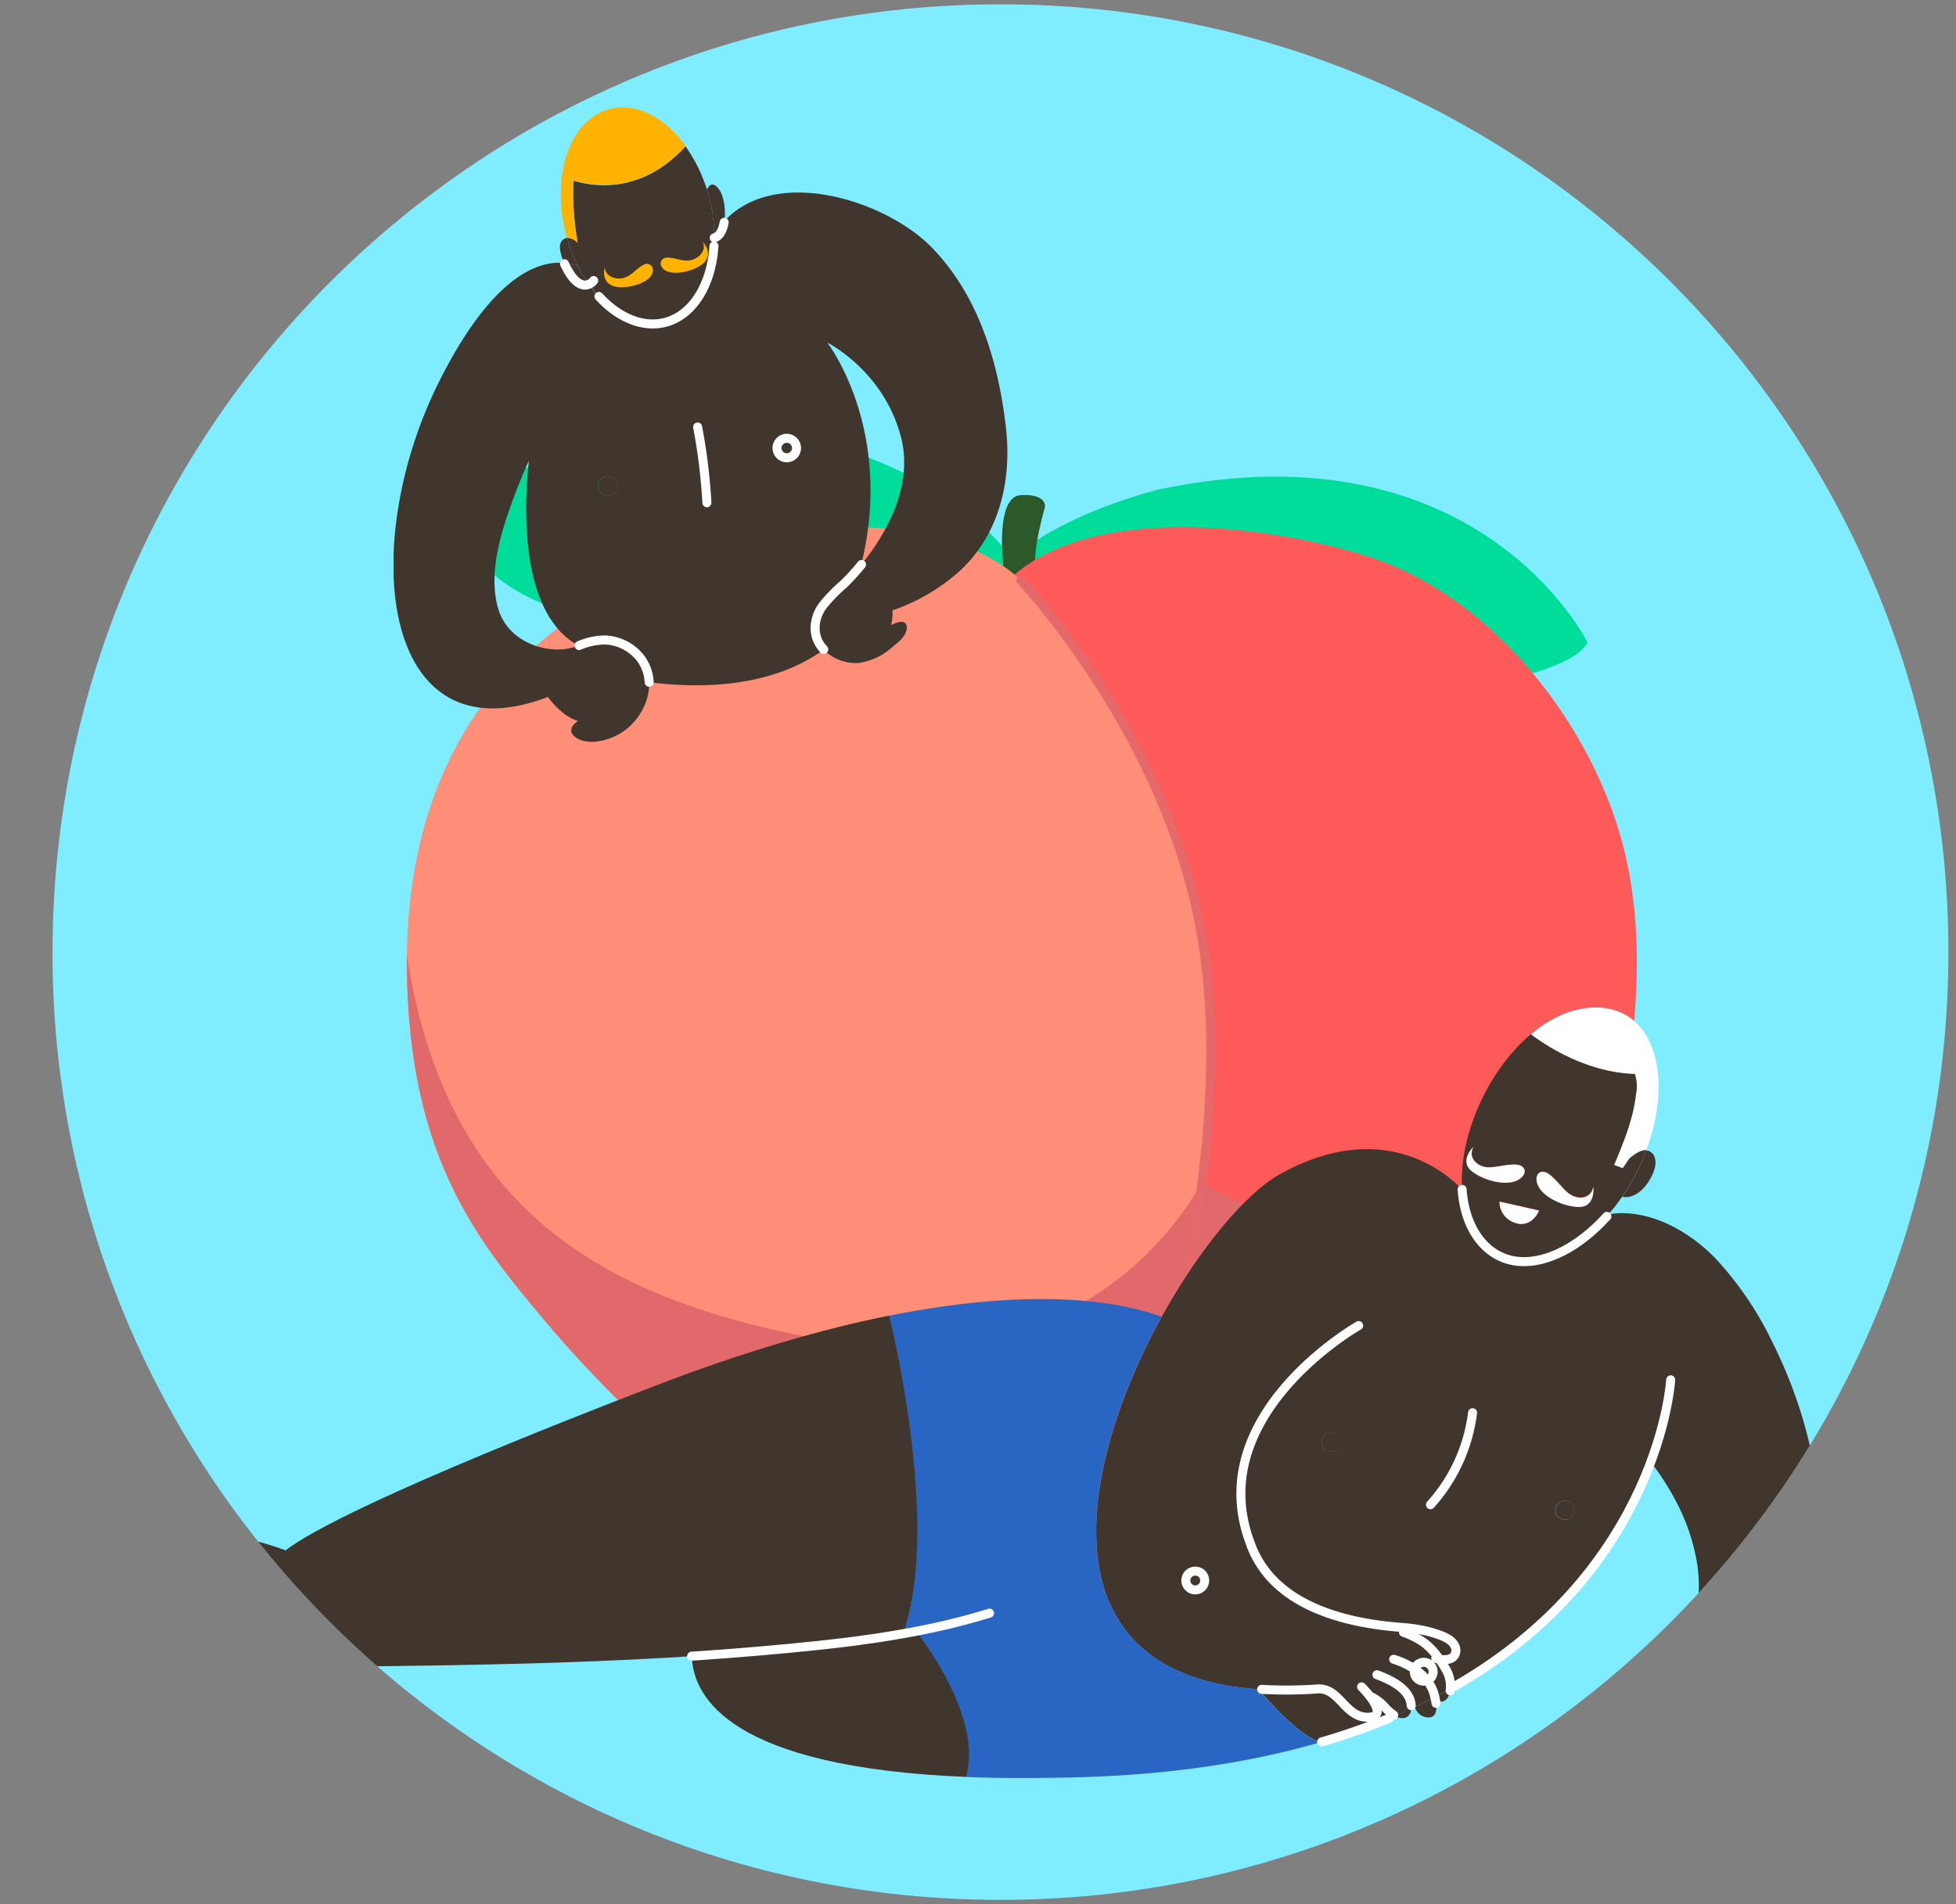 <svg id="el_RFNvx-BSB" data-name="图层 1" xmlns="http://www.w3.org/2000/svg" xmlns:xlink="http://www.w3.org/1999/xlink" viewBox="0 0 456 444"><rect x="0" y="0" width="456" height="444" fill="#808080" stroke="none"/><style>@-webkit-keyframes kf_el_rbhK9CPmR0q_an_nEpwp3Q-N{0%{-webkit-transform: translate(363.729px, 294.188px) rotate(0deg) translate(-363.729px, -294.188px);transform: translate(363.729px, 294.188px) rotate(0deg) translate(-363.729px, -294.188px);}16.67%{-webkit-transform: translate(363.729px, 294.188px) rotate(5deg) translate(-363.729px, -294.188px);transform: translate(363.729px, 294.188px) rotate(5deg) translate(-363.729px, -294.188px);}33.33%{-webkit-transform: translate(363.729px, 294.188px) rotate(0deg) translate(-363.729px, -294.188px);transform: translate(363.729px, 294.188px) rotate(0deg) translate(-363.729px, -294.188px);}50%{-webkit-transform: translate(363.729px, 294.188px) rotate(5deg) translate(-363.729px, -294.188px);transform: translate(363.729px, 294.188px) rotate(5deg) translate(-363.729px, -294.188px);}66.67%{-webkit-transform: translate(363.729px, 294.188px) rotate(0deg) translate(-363.729px, -294.188px);transform: translate(363.729px, 294.188px) rotate(0deg) translate(-363.729px, -294.188px);}83.33%{-webkit-transform: translate(363.729px, 294.188px) rotate(5deg) translate(-363.729px, -294.188px);transform: translate(363.729px, 294.188px) rotate(5deg) translate(-363.729px, -294.188px);}100%{-webkit-transform: translate(363.729px, 294.188px) rotate(0deg) translate(-363.729px, -294.188px);transform: translate(363.729px, 294.188px) rotate(0deg) translate(-363.729px, -294.188px);}}@keyframes kf_el_rbhK9CPmR0q_an_nEpwp3Q-N{0%{-webkit-transform: translate(363.729px, 294.188px) rotate(0deg) translate(-363.729px, -294.188px);transform: translate(363.729px, 294.188px) rotate(0deg) translate(-363.729px, -294.188px);}16.67%{-webkit-transform: translate(363.729px, 294.188px) rotate(5deg) translate(-363.729px, -294.188px);transform: translate(363.729px, 294.188px) rotate(5deg) translate(-363.729px, -294.188px);}33.33%{-webkit-transform: translate(363.729px, 294.188px) rotate(0deg) translate(-363.729px, -294.188px);transform: translate(363.729px, 294.188px) rotate(0deg) translate(-363.729px, -294.188px);}50%{-webkit-transform: translate(363.729px, 294.188px) rotate(5deg) translate(-363.729px, -294.188px);transform: translate(363.729px, 294.188px) rotate(5deg) translate(-363.729px, -294.188px);}66.67%{-webkit-transform: translate(363.729px, 294.188px) rotate(0deg) translate(-363.729px, -294.188px);transform: translate(363.729px, 294.188px) rotate(0deg) translate(-363.729px, -294.188px);}83.33%{-webkit-transform: translate(363.729px, 294.188px) rotate(5deg) translate(-363.729px, -294.188px);transform: translate(363.729px, 294.188px) rotate(5deg) translate(-363.729px, -294.188px);}100%{-webkit-transform: translate(363.729px, 294.188px) rotate(0deg) translate(-363.729px, -294.188px);transform: translate(363.729px, 294.188px) rotate(0deg) translate(-363.729px, -294.188px);}}@-webkit-keyframes kf_el_cNytE04qnE_an_EQCJRcWYwR{0%{-webkit-transform: translate(163.283px, 172.973px) translate(-163.283px, -172.973px) translate(0px, 0px);transform: translate(163.283px, 172.973px) translate(-163.283px, -172.973px) translate(0px, 0px);}25%{-webkit-transform: translate(163.283px, 172.973px) translate(-163.283px, -172.973px) translate(10px, 0px);transform: translate(163.283px, 172.973px) translate(-163.283px, -172.973px) translate(10px, 0px);}33.33%{-webkit-transform: translate(163.283px, 172.973px) translate(-163.283px, -172.973px) translate(10px, 0px);transform: translate(163.283px, 172.973px) translate(-163.283px, -172.973px) translate(10px, 0px);}58.33%{-webkit-transform: translate(163.283px, 172.973px) translate(-163.283px, -172.973px) translate(0px, 0px);transform: translate(163.283px, 172.973px) translate(-163.283px, -172.973px) translate(0px, 0px);}75%{-webkit-transform: translate(163.283px, 172.973px) translate(-163.283px, -172.973px) translate(5px, 0px);transform: translate(163.283px, 172.973px) translate(-163.283px, -172.973px) translate(5px, 0px);}100%{-webkit-transform: translate(163.283px, 172.973px) translate(-163.283px, -172.973px) translate(0px, 0px);transform: translate(163.283px, 172.973px) translate(-163.283px, -172.973px) translate(0px, 0px);}}@keyframes kf_el_cNytE04qnE_an_EQCJRcWYwR{0%{-webkit-transform: translate(163.283px, 172.973px) translate(-163.283px, -172.973px) translate(0px, 0px);transform: translate(163.283px, 172.973px) translate(-163.283px, -172.973px) translate(0px, 0px);}25%{-webkit-transform: translate(163.283px, 172.973px) translate(-163.283px, -172.973px) translate(10px, 0px);transform: translate(163.283px, 172.973px) translate(-163.283px, -172.973px) translate(10px, 0px);}33.33%{-webkit-transform: translate(163.283px, 172.973px) translate(-163.283px, -172.973px) translate(10px, 0px);transform: translate(163.283px, 172.973px) translate(-163.283px, -172.973px) translate(10px, 0px);}58.33%{-webkit-transform: translate(163.283px, 172.973px) translate(-163.283px, -172.973px) translate(0px, 0px);transform: translate(163.283px, 172.973px) translate(-163.283px, -172.973px) translate(0px, 0px);}75%{-webkit-transform: translate(163.283px, 172.973px) translate(-163.283px, -172.973px) translate(5px, 0px);transform: translate(163.283px, 172.973px) translate(-163.283px, -172.973px) translate(5px, 0px);}100%{-webkit-transform: translate(163.283px, 172.973px) translate(-163.283px, -172.973px) translate(0px, 0px);transform: translate(163.283px, 172.973px) translate(-163.283px, -172.973px) translate(0px, 0px);}}@-webkit-keyframes kf_el_cNytE04qnE_an_qXjk5ItzQ{0%{-webkit-transform: translate(163.283px, 172.973px) rotate(0deg) translate(-163.283px, -172.973px);transform: translate(163.283px, 172.973px) rotate(0deg) translate(-163.283px, -172.973px);}25%{-webkit-transform: translate(163.283px, 172.973px) rotate(5deg) translate(-163.283px, -172.973px);transform: translate(163.283px, 172.973px) rotate(5deg) translate(-163.283px, -172.973px);}33.33%{-webkit-transform: translate(163.283px, 172.973px) rotate(5deg) translate(-163.283px, -172.973px);transform: translate(163.283px, 172.973px) rotate(5deg) translate(-163.283px, -172.973px);}58.33%{-webkit-transform: translate(163.283px, 172.973px) rotate(0deg) translate(-163.283px, -172.973px);transform: translate(163.283px, 172.973px) rotate(0deg) translate(-163.283px, -172.973px);}75%{-webkit-transform: translate(163.283px, 172.973px) rotate(2deg) translate(-163.283px, -172.973px);transform: translate(163.283px, 172.973px) rotate(2deg) translate(-163.283px, -172.973px);}100%{-webkit-transform: translate(163.283px, 172.973px) rotate(0deg) translate(-163.283px, -172.973px);transform: translate(163.283px, 172.973px) rotate(0deg) translate(-163.283px, -172.973px);}}@keyframes kf_el_cNytE04qnE_an_qXjk5ItzQ{0%{-webkit-transform: translate(163.283px, 172.973px) rotate(0deg) translate(-163.283px, -172.973px);transform: translate(163.283px, 172.973px) rotate(0deg) translate(-163.283px, -172.973px);}25%{-webkit-transform: translate(163.283px, 172.973px) rotate(5deg) translate(-163.283px, -172.973px);transform: translate(163.283px, 172.973px) rotate(5deg) translate(-163.283px, -172.973px);}33.33%{-webkit-transform: translate(163.283px, 172.973px) rotate(5deg) translate(-163.283px, -172.973px);transform: translate(163.283px, 172.973px) rotate(5deg) translate(-163.283px, -172.973px);}58.33%{-webkit-transform: translate(163.283px, 172.973px) rotate(0deg) translate(-163.283px, -172.973px);transform: translate(163.283px, 172.973px) rotate(0deg) translate(-163.283px, -172.973px);}75%{-webkit-transform: translate(163.283px, 172.973px) rotate(2deg) translate(-163.283px, -172.973px);transform: translate(163.283px, 172.973px) rotate(2deg) translate(-163.283px, -172.973px);}100%{-webkit-transform: translate(163.283px, 172.973px) rotate(0deg) translate(-163.283px, -172.973px);transform: translate(163.283px, 172.973px) rotate(0deg) translate(-163.283px, -172.973px);}}@-webkit-keyframes kf_el_v2JeIbOM_lz_an_nm6LxFjsr{0%{-webkit-transform: translate(43.674px, 271.609px) scale(0, 0) translate(-43.674px, -271.609px);transform: translate(43.674px, 271.609px) scale(0, 0) translate(-43.674px, -271.609px);}13.33%{-webkit-transform: translate(43.674px, 271.609px) scale(1, 1) translate(-43.674px, -271.609px);transform: translate(43.674px, 271.609px) scale(1, 1) translate(-43.674px, -271.609px);}16.67%{-webkit-transform: translate(43.674px, 271.609px) scale(1.2, 1.2) translate(-43.674px, -271.609px);transform: translate(43.674px, 271.609px) scale(1.2, 1.2) translate(-43.674px, -271.609px);}20%{-webkit-transform: translate(43.674px, 271.609px) scale(1, 1) translate(-43.674px, -271.609px);transform: translate(43.674px, 271.609px) scale(1, 1) translate(-43.674px, -271.609px);}100%{-webkit-transform: translate(43.674px, 271.609px) scale(1, 1) translate(-43.674px, -271.609px);transform: translate(43.674px, 271.609px) scale(1, 1) translate(-43.674px, -271.609px);}}@keyframes kf_el_v2JeIbOM_lz_an_nm6LxFjsr{0%{-webkit-transform: translate(43.674px, 271.609px) scale(0, 0) translate(-43.674px, -271.609px);transform: translate(43.674px, 271.609px) scale(0, 0) translate(-43.674px, -271.609px);}13.33%{-webkit-transform: translate(43.674px, 271.609px) scale(1, 1) translate(-43.674px, -271.609px);transform: translate(43.674px, 271.609px) scale(1, 1) translate(-43.674px, -271.609px);}16.67%{-webkit-transform: translate(43.674px, 271.609px) scale(1.2, 1.2) translate(-43.674px, -271.609px);transform: translate(43.674px, 271.609px) scale(1.2, 1.2) translate(-43.674px, -271.609px);}20%{-webkit-transform: translate(43.674px, 271.609px) scale(1, 1) translate(-43.674px, -271.609px);transform: translate(43.674px, 271.609px) scale(1, 1) translate(-43.674px, -271.609px);}100%{-webkit-transform: translate(43.674px, 271.609px) scale(1, 1) translate(-43.674px, -271.609px);transform: translate(43.674px, 271.609px) scale(1, 1) translate(-43.674px, -271.609px);}}@-webkit-keyframes kf_el_v2JeIbOM_lz_an_ypCwRg2Ju{0%{-webkit-transform: translate(43.674px, 271.609px) translate(-43.674px, -271.609px) translate(10px, 20px);transform: translate(43.674px, 271.609px) translate(-43.674px, -271.609px) translate(10px, 20px);}13.33%{-webkit-transform: translate(43.674px, 271.609px) translate(-43.674px, -271.609px) translate(0px, 0px);transform: translate(43.674px, 271.609px) translate(-43.674px, -271.609px) translate(0px, 0px);}100%{-webkit-transform: translate(43.674px, 271.609px) translate(-43.674px, -271.609px) translate(0px, 0px);transform: translate(43.674px, 271.609px) translate(-43.674px, -271.609px) translate(0px, 0px);}}@keyframes kf_el_v2JeIbOM_lz_an_ypCwRg2Ju{0%{-webkit-transform: translate(43.674px, 271.609px) translate(-43.674px, -271.609px) translate(10px, 20px);transform: translate(43.674px, 271.609px) translate(-43.674px, -271.609px) translate(10px, 20px);}13.33%{-webkit-transform: translate(43.674px, 271.609px) translate(-43.674px, -271.609px) translate(0px, 0px);transform: translate(43.674px, 271.609px) translate(-43.674px, -271.609px) translate(0px, 0px);}100%{-webkit-transform: translate(43.674px, 271.609px) translate(-43.674px, -271.609px) translate(0px, 0px);transform: translate(43.674px, 271.609px) translate(-43.674px, -271.609px) translate(0px, 0px);}}#el_RFNvx-BSB *{-webkit-animation-duration: 2s;animation-duration: 2s;-webkit-animation-iteration-count: infinite;animation-iteration-count: infinite;-webkit-animation-timing-function: cubic-bezier(0, 0, 1, 1);animation-timing-function: cubic-bezier(0, 0, 1, 1);}#el_ng_DTPVDIj{fill: #80ecff;}#el_64ThbTyiyx{-webkit-clip-path: url(#clip-path);clip-path: url(#clip-path);}#el_cHLDX0P-9G{fill: #00dd9b;}#el_ahZwk5bFw_{fill: #00dd9b;}#el_QUz-7mYSQ8{fill: #2d592a;}#el_WX0mNcfLPO{fill: #ff5a5a;}#el_ZbR_H8WlKN{-webkit-clip-path: url(#clip-path-2);clip-path: url(#clip-path-2);}#el_eEQxobnMXW{fill: #e2696b;}#el_KIeusePU-x{-webkit-clip-path: url(#clip-path-3);clip-path: url(#clip-path-3);}#el_doSdI4J-vK{fill: #ff8e78;}#el_Sdgvgdp4Lj{-webkit-clip-path: url(#clip-path-4);clip-path: url(#clip-path-4);}#el_8Qfgf_t9iB{fill: #e2696b;}#el_Ym2LNL68x1{-webkit-clip-path: url(#clip-path-3);clip-path: url(#clip-path-3);}#el_0kRxuNBQMo{fill: none;stroke: #e5696b;stroke-linecap: round;stroke-linejoin: round;stroke-width: 2.1px;}#el_HuwJE4MSb7N{-webkit-clip-path: url(#clip-path-6);clip-path: url(#clip-path-6);}#el_bEPL6bWvHcp{-webkit-clip-path: url(#clip-path-6);clip-path: url(#clip-path-6);}#el_8_C5C6ubmRs{fill: #40362e;}#el_E05AbvW5-j3{fill: #40362e;}#el_Ou2AebW68WI{fill: #40362e;}#el_WWzlZv4sTzu{fill: #40362e;}#el_LOpQiZeY4K0{fill: #ffb300;}#el_eAIbieTZFcC{fill: #40362e;}#el_1jgn5caGLsS{fill: #40362e;}#el_d-oOzZm1Azx{fill: #ffb300;}#el_JTjbYUGkU8r{fill: #40362e;}#el_Ji13-waXD5t{fill: none;stroke-linecap: round;stroke-linejoin: round;stroke-width: 2.1px;stroke: #fff;}#el_Gr2JVMQyDk1{fill: none;stroke-linecap: round;stroke-linejoin: round;stroke-width: 2.1px;stroke: #fff;}#el_R9oj-h4qZ7B{fill: none;stroke-linecap: round;stroke-linejoin: round;stroke-width: 2.1px;stroke: #fff;}#el_VHH_1E4Bnl7{fill: none;stroke-linecap: round;stroke-linejoin: round;stroke-width: 2.1px;stroke: #fff;-webkit-transform: translate(-1.14px, 225.26px) rotate(-76.72deg);transform: translate(-1.14px, 225.26px) rotate(-76.72deg);}#el_Ayu8MPTkbmX{fill: none;stroke-linecap: round;stroke-linejoin: round;stroke-width: 2.1px;stroke: #fff;}#el_j_9EjlDahuc{fill: none;stroke-linecap: round;stroke-linejoin: round;stroke-width: 2.1px;stroke: #fff;}#el_gPlqg6IaTk-{fill: none;stroke-linecap: round;stroke-linejoin: round;stroke-width: 2.1px;stroke: #fff;}#el_l_HGXdQrSy1{fill: none;stroke-linecap: round;stroke-linejoin: round;stroke-width: 2.1px;stroke: #fff;}#el_VxLTV-GYiQu{fill: #ffb300;}#el_KyH5tJjS1rT{fill: #ffb300;}#el_U-zRSvG2XHE{fill: #40362e;}#el_NpxoE5z0uQI{fill: #40362e;}#el_rfgul5QKbtM{fill: #40362e;}#el_japEr9i_RLW{fill: #40362e;}#el_8yaiOZyTceZ{fill: #fff;}#el_GqC0mhA-nYD{fill: #40362e;}#el_7YbywUidBI4{fill: #fff;}#el_DA8-tPMg7W_{fill: #fff;}#el_WC95G1Ol7hX{fill: #fff;}#el_9k-mYFO-auF{fill: none;stroke-linecap: round;stroke-linejoin: round;stroke-width: 2.1px;stroke: #fff;}#el_UUyhg9hPhxQ{fill: #40362e;}#el_r1DkVpTizXk{fill: #40362e;}#el_UoR2lXC9RMA{fill: #40362e;}#el_onE3O5TKyju{fill: #40362e;}#el_hFKUfVcbkry{fill: #40362e;}#el_5JXGDL47IZs{fill: #40362e;}#el_n3GZX88-kXu{fill: #2966c3;}#el_PYj3qrqrs9e{fill: #40362e;}#el_i3W6ZtTXbw4{fill: #40362e;}#el_x4roq5dXR9N{fill: none;stroke-linecap: round;stroke-linejoin: round;stroke-width: 2.1px;stroke: #fff;}#el_Oh_1tH9Emep{fill: none;stroke-linecap: round;stroke-linejoin: round;stroke-width: 2.1px;stroke: #fff;}#el_WGIax7mS-Pt{fill: none;stroke-linecap: round;stroke-linejoin: round;stroke-width: 2.1px;stroke: #fff;}#el_iUaeBhIVpGH{fill: none;stroke-linecap: round;stroke-linejoin: round;stroke-width: 2.1px;stroke: #fff;}#el_iSKFCryKF3q{fill: none;stroke-linecap: round;stroke-linejoin: round;stroke-width: 2.1px;stroke: #fff;}#el_Q--Gllbd7dw{fill: none;stroke-linecap: round;stroke-linejoin: round;stroke-width: 2.1px;stroke: #fff;}#el_5JTDhkmqYnJ{fill: none;stroke-linecap: round;stroke-linejoin: round;stroke-width: 2.1px;stroke: #fff;}#el_tFG3lsgemH7{fill: none;stroke-linecap: round;stroke-linejoin: round;stroke-width: 2.1px;stroke: #fff;}#el_VhMSc1UcPu0{fill: none;stroke-linecap: round;stroke-linejoin: round;stroke-width: 2.1px;stroke: #fff;}#el_r-8-2-C6D4T{fill: none;stroke-linecap: round;stroke-linejoin: round;stroke-width: 2.1px;stroke: #fff;}#el_2_iTm523X2z{fill: none;stroke-linecap: round;stroke-linejoin: round;stroke-width: 2.1px;stroke: #fff;}#el_OsMSon4TEzO{fill: none;stroke-linecap: round;stroke-linejoin: round;stroke-width: 2.1px;stroke: #fff;-webkit-transform: translate(-31.63px, 32.21px) rotate(-5.65deg);transform: translate(-31.63px, 32.21px) rotate(-5.65deg);}#el_9TL0Lvkljvb{fill: none;stroke-linecap: round;stroke-linejoin: round;stroke-width: 2.1px;stroke: #fff;-webkit-transform: translate(-32.92px, 37.66px) rotate(-5.65deg);transform: translate(-32.92px, 37.66px) rotate(-5.65deg);}#el_dwwUwb9VPuw{fill: none;stroke-linecap: round;stroke-linejoin: round;stroke-width: 2.1px;stroke: #fff;}#el_EVFg4xtj6Wh{fill: none;stroke-linecap: round;stroke-linejoin: round;stroke-width: 2.1px;stroke: #fff;}#el_Shzq2plxd2g{fill: none;stroke-linecap: round;stroke-linejoin: round;stroke-width: 2.1px;stroke: #fff;}#el_H5YjZAVKyWZ{fill: #00dd9b;}#el_DbYkBeZJinR{fill: none;stroke: #00dd9b;stroke-miterlimit: 10;stroke-width: 28px;}#el_v2JeIbOM_lz_an_ypCwRg2Ju{-webkit-animation-fill-mode: backwards;animation-fill-mode: backwards;-webkit-transform: translate(43.674px, 271.609px) translate(-43.674px, -271.609px) translate(10px, 20px);transform: translate(43.674px, 271.609px) translate(-43.674px, -271.609px) translate(10px, 20px);-webkit-animation-name: kf_el_v2JeIbOM_lz_an_ypCwRg2Ju;animation-name: kf_el_v2JeIbOM_lz_an_ypCwRg2Ju;-webkit-animation-timing-function: cubic-bezier(0, 0, 1, 1);animation-timing-function: cubic-bezier(0, 0, 1, 1);}#el_v2JeIbOM_lz_an_nm6LxFjsr{-webkit-animation-fill-mode: backwards;animation-fill-mode: backwards;-webkit-transform: translate(43.674px, 271.609px) scale(0, 0) translate(-43.674px, -271.609px);transform: translate(43.674px, 271.609px) scale(0, 0) translate(-43.674px, -271.609px);-webkit-animation-name: kf_el_v2JeIbOM_lz_an_nm6LxFjsr;animation-name: kf_el_v2JeIbOM_lz_an_nm6LxFjsr;-webkit-animation-timing-function: cubic-bezier(0, 0, 1, 1);animation-timing-function: cubic-bezier(0, 0, 1, 1);}#el_cNytE04qnE_an_qXjk5ItzQ{-webkit-animation-fill-mode: backwards;animation-fill-mode: backwards;-webkit-transform: translate(163.283px, 172.973px) rotate(0deg) translate(-163.283px, -172.973px);transform: translate(163.283px, 172.973px) rotate(0deg) translate(-163.283px, -172.973px);-webkit-animation-name: kf_el_cNytE04qnE_an_qXjk5ItzQ;animation-name: kf_el_cNytE04qnE_an_qXjk5ItzQ;-webkit-animation-timing-function: cubic-bezier(0, 0, 1, 1);animation-timing-function: cubic-bezier(0, 0, 1, 1);}#el_cNytE04qnE_an_EQCJRcWYwR{-webkit-animation-fill-mode: backwards;animation-fill-mode: backwards;-webkit-transform: translate(163.283px, 172.973px) translate(-163.283px, -172.973px) translate(0px, 0px);transform: translate(163.283px, 172.973px) translate(-163.283px, -172.973px) translate(0px, 0px);-webkit-animation-name: kf_el_cNytE04qnE_an_EQCJRcWYwR;animation-name: kf_el_cNytE04qnE_an_EQCJRcWYwR;-webkit-animation-timing-function: cubic-bezier(0, 0, 1, 1);animation-timing-function: cubic-bezier(0, 0, 1, 1);}#el_rbhK9CPmR0q_an_nEpwp3Q-N{-webkit-animation-fill-mode: backwards;animation-fill-mode: backwards;-webkit-transform: translate(363.729px, 294.188px) rotate(0deg) translate(-363.729px, -294.188px);transform: translate(363.729px, 294.188px) rotate(0deg) translate(-363.729px, -294.188px);-webkit-animation-name: kf_el_rbhK9CPmR0q_an_nEpwp3Q-N;animation-name: kf_el_rbhK9CPmR0q_an_nEpwp3Q-N;-webkit-animation-timing-function: cubic-bezier(0, 0, 1, 1);animation-timing-function: cubic-bezier(0, 0, 1, 1);}</style><defs><clipPath id="clip-path"><path class="cls-1" d="M12.23,222c0,122.07,99,221,221,221s221-99,221-221S355.31,1,233.25,1s-221,99-221,221"/></clipPath><clipPath id="clip-path-2"><path class="cls-2" d="M236.74,133.79c-4.85,4-8.34,9.57-11.49,16.93-9.42,22-11.34,47.27-12.38,70.91a495.41,495.41,0,0,0,3.88,87.95c2.68,19.78,5.42,44.84,17.37,61.64,2.3,3.23-.19,8.39,3.91,9.19,6,1.18,18.52-5.22,24.32-7.22,7.27-2.5,14.44-5.28,21.45-8.42,47.84-21.38,86-60.23,95.3-113,3.25-18.41,3.87-39.08-1.4-57.11-8.13-27.81-30.9-56.28-59.38-65.11A151.5,151.5,0,0,0,275.6,123c-14.83,0-29.24,2.84-38.86,10.83"/></clipPath><clipPath id="clip-path-3"><path class="cls-2" d="M12.23,222c0,122.07,99,221,221,221s221-99,221-221S355.31,1,233.25,1s-221,99-221,221"/></clipPath><clipPath id="clip-path-4"><path class="cls-2" d="M177.86,125.4c-38,8.47-83.41,32.83-83,100.3.42,44.11,16.49,63.56,32,82.07S185.72,372.3,238,380.41c23.06-4,31-46.62,35-64.49,7.38-33.44,13.55-72.7,5.3-106.46C268,167,238,135.35,238,135.35s-11.21-12.41-38.13-12.41a106.73,106.73,0,0,0-22,2.46"/></clipPath><clipPath id="clip-path-6"><rect class="cls-2" x="91.76" y="25.1" width="143.13" height="147.89"/></clipPath></defs><title>qna-img1</title><path d="M12.23,222c0,122.07,99,221,221,221s221-99,221-221S355.31,1,233.25,1s-221,99-221,221" id="el_ng_DTPVDIj"/><g id="el_64ThbTyiyx"><path d="M233.6,127.31s-24.67-30.92-75.9-25.92c-38.1,4.68-53.41,16.24-53.41,16.24s4.06,21.24,34.36,26.55S238,135.35,238,135.35Z" id="el_cHLDX0P-9G"/><path d="M370.1,149.8s-25.3-51.54-100.26-35.61C243.29,121.38,233.92,132,233.92,132s-5.31,36.23,70,33.73c44-5,62.47-9.37,66.22-15.93" id="el_ahZwk5bFw_"/><path d="M233.92,132s-2.08-16.25,4.11-16.56,5.57,2.81,5.57,2.81-2.81,9.69-2.19,13.75-7.18,4.68-7.49,0" id="el_QUz-7mYSQ8"/><path d="M236.74,133.79c19.6-16.3,59.15-11.18,81.58-4.22,28.48,8.83,51.25,37.3,59.38,65.11,5.27,18,4.65,38.7,1.4,57.11-9.33,52.75-47.46,91.6-95.3,113-7,3.14-14.18,5.92-21.45,8.42-5.8,2-18.32,8.4-24.32,7.22-4.1-.8-1.61-6-3.91-9.19-12-16.8-14.69-41.86-17.37-61.64a496.35,496.35,0,0,1-3.88-87.95c1-23.64,3-48.91,12.38-70.91,3.15-7.36,6.64-12.89,11.49-16.93" id="el_WX0mNcfLPO"/></g><g id="el_ZbR_H8WlKN"><path d="M206.45,202.87s53.38,85.08,122.32,87.9,86.86-50.17,62-109.42c-22.58-53.76,52.58,11.51,39.59,59.89S439.5,393.57,313.91,391,183,339.77,183,339.77Z" id="el_eEQxobnMXW"/></g><g id="el_KIeusePU-x"><path d="M238,135.35s-17.21-19-60.17-9.95c-38,8.47-83.41,32.83-83,100.3.42,44.11,16.49,63.56,32,82.07S185.72,372.3,238,380.41c23.06-4,31-46.62,35-64.49,7.38-33.44,13.55-72.7,5.3-106.46C268,167,238,135.35,238,135.35" id="el_doSdI4J-vK"/></g><g id="el_Sdgvgdp4Lj"><path d="M280.25,275.45s-23.46,48.7-87.59,37.13c-61.55-11.1-106.18-38.51-99.34-141.27,3.44-51.8-25.54,164.44-6.84,181.88S233.84,404.8,233.84,404.8l57.55-43.61Z" id="el_8Qfgf_t9iB"/></g><g id="el_Ym2LNL68x1"><path d="M277.39,294.19c5-27.95,7.46-58.06.94-84.73C268,167,238,135.35,238,135.35" id="el_0kRxuNBQMo"/><g id="el_cNytE04qnE_an_EQCJRcWYwR" data-animator-group="true" data-animator-type="0"><g id="el_cNytE04qnE_an_qXjk5ItzQ" data-animator-group="true" data-animator-type="1"><g id="el_cNytE04qnE"><g id="el_HuwJE4MSb7N"><g id="el_bEPL6bWvHcp"><path d="M192.87,79.88c.19.26,15.64,20.42,7.9,51.83,5.25-6.46,12.28-17.93,9.31-29.64-3.91-15.44-17-22.08-17.21-22.19m-58,70.68c-14-7.65-12.65-33.3-11.57-43.14-1.16,2.56-2.23,5.16-3.23,7.77-3,8.06-6.45,18.16-3.91,26.79,1.89,6.42,8.63,9.88,15,9.42a14.5,14.5,0,0,0,3.68-.84m57.2.9c-13,9.51-30.83,8.91-40.72,7.6a10.65,10.65,0,0,1-.24,2.86,14.18,14.18,0,0,1-6.55,9.13c-2.87,1.72-7.88,3-10.67.6-1.44-1.27-.4-2.66.88-3.54-3.94-1.16-7-5.6-7-5.6-39.12,14.9-44.44-35.66-25.28-73.71,12.29-24.43,22.95-28,29-27.5.16.37.33.72.51,1.07.83,1.59,2.32,4.05,4.38,4.11a2.09,2.09,0,0,0,.9-.17c4.49,6.29,10.61,9.86,16.33,9.14,7.58-.94,12.82-9.24,12.88-20,1.32-.36,2.07-1.93,2.36-3.84,12-13.08,37.79-4.88,48.49,6.18s15.44,26.37,17.21,42c1.37,12.12-1.44,24.53-10.55,33.14a45.71,45.71,0,0,1-15.93,9.4,9.71,9.71,0,0,1-.33,3.43c1.39-.7,3.67-1.48,3.69.55s-2.24,3.65-3.61,4.77a14.68,14.68,0,0,1-7.46,3.49,10.55,10.55,0,0,1-8.31-3.07m-6.38-47a2.27,2.27,0,1,0-2.27,2.27,2.27,2.27,0,0,0,2.27-2.27M144,113.34a2.27,2.27,0,1,0-2.27,2.27,2.26,2.26,0,0,0,2.27-2.27" id="el_8_C5C6ubmRs"/><path d="M183.42,102.2a2.27,2.27,0,1,1-2.27,2.27,2.27,2.27,0,0,1,2.27-2.27" id="el_E05AbvW5-j3"/><path d="M168.87,51.62c-.29,1.91-1,3.48-2.36,3.84a34,34,0,0,0-.19-3.87,37.17,37.17,0,0,0-1.52-7.32h0c0-.09,1-2.72,2.91,0,1.08,1.59,1.54,4.78,1.16,7.35" id="el_Ou2AebW68WI"/><path d="M137.3,66.31a32.66,32.66,0,0,1-2.56-4.24,37.55,37.55,0,0,1-2.56-6.6,3.35,3.35,0,0,1,2.5,1.17,65,65,0,0,1-1-14.52c5,1.53,16,3.09,26.13-8h0a35.63,35.63,0,0,1,5,10.12h0a37.17,37.17,0,0,1,1.52,7.32,34,34,0,0,1,.19,3.87c-.06,10.75-5.3,19.05-12.88,20-5.72.72-11.84-2.85-16.33-9.14" id="el_WWzlZv4sTzu"/><path d="M133.69,42.12A17.58,17.58,0,0,1,131,41.06c1.23-9.44,6.68-16.19,14.5-16,5.42.17,10.54,3.71,14.36,9h0c-10.15,11.07-21.15,9.51-26.13,8" id="el_LOpQiZeY4K0"/><path d="M141.74,111.08a2.27,2.27,0,1,1-2.26,2.26,2.26,2.26,0,0,1,2.26-2.26" id="el_eAIbieTZFcC"/><path d="M137.3,66.31a2.09,2.09,0,0,1-.9.17c-2.06-.06-3.55-2.52-4.38-4.11-.18-.35-.35-.7-.51-1.07a11.43,11.43,0,0,1,3.23.77,32.66,32.66,0,0,0,2.56,4.24" id="el_1jgn5caGLsS"/><path d="M133.69,42.12a65,65,0,0,0,1,14.52,3.35,3.35,0,0,0-2.5-1.17c-.2-.67-.37-1.36-.53-2A35.81,35.81,0,0,1,131,41.06a17.58,17.58,0,0,0,2.73,1.06" id="el_d-oOzZm1Azx"/><path d="M132.18,55.47a37.55,37.55,0,0,0,2.56,6.6,11.43,11.43,0,0,0-3.23-.77,13.8,13.8,0,0,1-.75-2.16c-.25-1-.48-2.25.33-3.09a1.84,1.84,0,0,1,1.09-.58" id="el_JTjbYUGkU8r"/></g><path d="M166.45,57.36c-.64,9.82-5.7,17.21-12.82,18.09-4.8.6-9.89-1.82-14-6.33" id="el_Ji13-waXD5t"/><path d="M135,150.52a16,16,0,0,1,6.07-1.3,11.1,11.1,0,0,1,8.16,4.13,10.18,10.18,0,0,1,2.11,5.72" id="el_Gr2JVMQyDk1"/><path d="M200.84,131.63a49.87,49.87,0,0,1-4.24,4.65,37.11,37.11,0,0,0-4.78,4.93c-2,2.7-2.52,6.45-.55,9.26a8.79,8.79,0,0,0,.76.95" id="el_R9oj-h4qZ7B"/><circle cx="141.74" cy="113.35" r="2.27" id="el_VHH_1E4Bnl7"/><path d="M185.69,104.47a2.27,2.27,0,1,1-2.27-2.27A2.27,2.27,0,0,1,185.69,104.47Z" id="el_Ayu8MPTkbmX"/><path d="M131.6,61.5q.19.44.42.87c.83,1.59,2.32,4.05,4.38,4.11a2.63,2.63,0,0,0,2-1.06" id="el_j_9EjlDahuc"/><path d="M168.83,51.83c-.31,1.81-1.05,3.29-2.32,3.63" id="el_gPlqg6IaTk-"/><path d="M162.64,99.57a136.1,136.1,0,0,1,2.16,17.65" id="el_l_HGXdQrSy1"/><path d="M141,62.32s-.93,3,1.55,4.21,9.2-.19,9.64-3.27a1.41,1.41,0,0,0-2-1.59c-1.7.75-2.91,2.63-4.77,3.13s-4.31-.3-4.44-2.48" id="el_VxLTV-GYiQu"/><path d="M163.89,56.45s2.21,2.26.54,4.45-8.25,4-10.06,1.49a1.4,1.4,0,0,1,1-2.31c1.85-.12,3.78,1,5.67.59s3.7-2.23,2.81-4.22" id="el_KyH5tJjS1rT"/></g></g></g></g><g id="el_BKYr4aAX1Wn"><path d="M335.59,386.89c1.44.25,3.27.12,3.72-1.39s-.68-2.76-1.9-3.45a10.78,10.78,0,0,0-1.33-.63,28.05,28.05,0,0,0-5.63-1.52c-1.05-.18-2.11-.29-3.16-.38l-.1,1.08a21.39,21.39,0,0,1,4,1.91,15.39,15.39,0,0,1,4.39,4.38m49.28-46c-5.73,15.41-18.49,37.06-46.77,52.89-1.17.66-2.38,1.31-3.6,1.94-1.52.79-3.07,1.56-4.67,2.31,0-.07-.05-.13-.07-.2a3.93,3.93,0,0,0-.89-1.41l-.16-.17a5.06,5.06,0,0,1,.31,1.47,5.19,5.19,0,0,1,0,.68c-1.25.58-2.52,1.15-3.83,1.7a11,11,0,0,1-2.41-2.09,10.2,10.2,0,0,0-3.48-2.52c1.64,2.11,3.22,5-.6,5-5.16-.12-6.52-6.91-11.48-6.62a99.86,99.86,0,0,1-13.82.05c-51-3.61-41.7-52.14-22.56-86.85,8.76-15.87,19.57-28.84,27.63-33.32,26.83-14.91,42.4,3.65,42.4,3.65.68,9.77,27.78,13.16,34.19,5.77a14.32,14.32,0,0,1,2.94-.3c8.33,0,16.34,4.76,22,10.62a78.85,78.85,0,0,1,13.28,19.63,108.85,108.85,0,0,1,9.14,26.11,82.7,82.7,0,0,1,1.41,27.88c0,.36-.09.72-.14,1.08-2.85,18.9-14.12,28.69-23.24,33.61a12.27,12.27,0,0,0-4.95,5.48c-1.83,4.58-7.29,4.22-10.45,7.36a8.91,8.91,0,0,1-2.72,2.33c-1.31.48-4.28.12-3.69-2.85a17,17,0,0,1-3.92,3c-1.09.53-3,.41-3.53-.86-3.45,2.56-4.77,1.14-4.69-1.41a5.13,5.13,0,0,1-4.15,1.62c-3-.55-1.75-4.56-.15-7.77a35.56,35.56,0,0,1,2.16-3.75,16,16,0,0,1,4-4.07c3.8-2.72,8.67-4.05,13.12-4.93,3.71-.74,6.18-4.13,8.28-7a34.34,34.34,0,0,0,4.52-8.55,33,33,0,0,0,1.25-16.54,47.37,47.37,0,0,0-4.86-13.91,60.42,60.42,0,0,0-5.79-9M367,352.14a2.2,2.2,0,1,0-2.2,2.2,2.21,2.21,0,0,0,2.2-2.2m-54.55-15.82a2.2,2.2,0,1,0-2.2,2.2,2.2,2.2,0,0,0,2.2-2.2" id="el_U-zRSvG2XHE"/><path d="M362.65,403.11l5.7-2.26a16,16,0,0,0-4,4.07,35.56,35.56,0,0,0-2.16,3.75,2.61,2.61,0,0,1-1.55-4.36,5.34,5.34,0,0,1,2-1.2" id="el_NpxoE5z0uQI"/><path d="M364.83,349.94a2.2,2.2,0,1,1-2.2,2.2,2.21,2.21,0,0,1,2.2-2.2" id="el_rfgul5QKbtM"/><g id="el_rbhK9CPmR0q_an_nEpwp3Q-N" data-animator-group="true" data-animator-type="1"><g id="el_rbhK9CPmR0q"><path d="M385.77,270c1.08,2.43-2.86,10-7.59,9.07a48.86,48.86,0,0,0,3.91-6.77c.63-1.35,1.21-2.7,1.71-4.05a2.3,2.3,0,0,1,2,1.75" id="el_japEr9i_RLW"/><path d="M379.8,270.21l-1.51,2.22-2-.76c2.2-5.31,4.45-10.68,5.08-16.44a9.22,9.22,0,0,0-.26-4.78c-13.19-.31-24.24-9.26-24.24-9.26,4.59-3.88,9.8-6.27,15.1-6.27,14,0,18.12,16.48,11.81,33.32-1.41-.1-3.06,1.14-4,2" id="el_8yaiOZyTceZ"/><path d="M375.05,283.11c-6.41,7.39-14.3,11.53-20.82,11-7.38-.56-12.69-7-13.37-16.82a35.05,35.05,0,0,1,.27-6.93c1.51-11,7.69-22.41,15.76-29.21,0,0,11.05,8.95,24.24,9.26a9.22,9.22,0,0,1,.26,4.78c-.63,5.76-2.88,11.13-5.08,16.44l2,.76,1.51-2.22c.94-.83,2.59-2.07,4-2-.5,1.35-1.08,2.7-1.71,4.05a48.86,48.86,0,0,1-3.91,6.77,41.4,41.4,0,0,1-3.13,4.05m-5.63-1.88c2.48-1,2-4.48,2-4.48-.4,2.45-2.87,3-4.81,2.1s-3.47-3.66-5.68-5.16c-1.56-1.05-3-.13-2.71,1.73.74,4.28,8.73,6.76,11.19,5.81m-11,1.78.35-.73c-.38-.07-.74-.17-1.12-.26l-3.26-.73-3.3-.74-1.52-.33a5.14,5.14,0,0,0,3.69,4.93,3.89,3.89,0,0,0,3.39-.3,4.93,4.93,0,0,0,1.28-1.13,5.61,5.61,0,0,0,.49-.71m-3.76-8.37c1.41-1.25.83-2.89-1-3-2.67-.21-5.45,1.06-7.66.5s-3.66-2.47-2.45-4.65c0,0-2.56,2.46-1.22,4.76s9.13,5.32,12.37,2.43" id="el_GqC0mhA-nYD"/><path d="M353.63,271.6c1.87.15,2.45,1.79,1,3-3.24,2.89-11-.15-12.37-2.43s1.22-4.76,1.22-4.76c-1.21,2.18.38,4.13,2.45,4.65s5-.71,7.66-.5" id="el_7YbywUidBI4"/><path d="M358.79,282.28s-.33.66-.36.73a5.61,5.61,0,0,1-.49.71,4.93,4.93,0,0,1-1.28,1.13,3.89,3.89,0,0,1-3.39.3,5.14,5.14,0,0,1-3.69-4.94l1.52.34,3.3.74,3.26.73c.38.09.74.19,1.13.26" id="el_DA8-tPMg7W_"/><path d="M371.43,276.75s.47,3.51-2,4.48-10.45-1.53-11.19-5.81c-.32-1.86,1.16-2.78,2.71-1.73,2.21,1.5,3.61,4.22,5.68,5.16s4.41.35,4.81-2.1" id="el_WC95G1Ol7hX"/><path d="M340.86,277.34c.68,9.77,6,16.25,13.37,16.81,6.36.48,14-3.46,20.38-10.53" id="el_9k-mYFO-auF"/></g></g><path d="M337.41,382.05c1.22.69,2.35,1.95,1.9,3.45s-2.28,1.64-3.72,1.39a15.48,15.48,0,0,0-4.38-4.38,21.78,21.78,0,0,0-4-1.91l.1-1.08c1,.09,2.11.2,3.16.38a27.4,27.4,0,0,1,5.63,1.52,10.78,10.78,0,0,1,1.33.63" id="el_UUyhg9hPhxQ"/><path d="M338.1,393.76a8,8,0,0,1-.16,1c-.41,1.71-1.59,2.52-3.28,1.69-.05-.25-.11-.5-.16-.73,1.22-.63,2.43-1.28,3.6-1.94" id="el_r1DkVpTizXk"/><path d="M334.66,396.43c.39,2,.39,4.38-2.16,4a3.35,3.35,0,0,1-1.86-1,4.17,4.17,0,0,1-.81-1.4q2.4-1.12,4.67-2.31c.05.23.11.48.16.73" id="el_UoR2lXC9RMA"/><path d="M329,398.38a2.32,2.32,0,0,1-1.3,2.13,3,3,0,0,1-2.53-.43c1.31-.55,2.58-1.12,3.83-1.7" id="el_onE3O5TKyju"/><path d="M322.77,398a11,11,0,0,0,2.41,2.09,153.31,153.31,0,0,1-17.1,6.09s-4.41-.12-14.69-12.31a99.86,99.86,0,0,0,13.82-.05c5-.29,6.32,6.5,11.48,6.62,3.82.08,2.24-2.85.6-5a10.2,10.2,0,0,1,3.48,2.52" id="el_hFKUfVcbkry"/><path d="M310.28,334.12a2.2,2.2,0,1,1-2.2,2.2,2.2,2.2,0,0,1,2.2-2.2" id="el_5JXGDL47IZs"/><path d="M213.52,380.39c-1,.19-2,.37-3,.54,9-25.71-3.28-74.13-3.28-74.13h0c35.84-7.2,55.44-2.78,63.54.22-19.14,34.71-28.42,83.24,22.56,86.85,10.28,12.19,14.69,12.31,14.69,12.31-17.08,5-37.74,8.14-62.73,8.35q-11,.19-20.18-.19c4.16-14.4-11.65-33.94-11.65-33.94Z" id="el_n3GZX88-kXu"/><path d="M210.57,380.93c1-.17,2-.35,3-.54h0s15.81,19.54,11.65,33.94c-54.63-2.25-63.63-18.36-63.95-28.15q8.11-.53,16.23-1.23c11-1,22.15-2.07,33.12-4" id="el_PYj3qrqrs9e"/><path d="M161.22,386.18c-15.47,1-31,1.55-46.47,1.91-8.47.19-16.94.31-25.42.42-6.29.08-13-.4-19.19.58-9,1.42-17.85,3.22-27,4-4.35.38-8.71.69-13.07.89-2.07.09-4.59.51-6.64,0C21,393.47,11,394,7.23,394s-6.67-4-6.86-8.57,5-4.95,9.91-11.42,17-6.1,19.81-5.88,10.1-8.22,17.91-9.75c6-1.17,14.85,1.73,18.6,3.12,5-3.95,22.92-14,85.6-38.17,21.57-8.31,39.8-13.5,55.09-16.57h0s12.27,48.42,3.28,74.13c-11,1.95-22.13,3.05-33.12,4q-8.12.71-16.23,1.23" id="el_i3W6ZtTXbw4"/><path d="M294.13,393.91a101,101,0,0,0,13.08-.1c5-.29,6.32,6.5,11.48,6.61,6,.13-1.26-7.09-1.26-7.09" id="el_x4roq5dXR9N"/><path d="M329,397.7c-.23-3.9-4.89-6.05-8-7.2" id="el_Oh_1tH9Emep"/><path d="M319.71,395.66a10.54,10.54,0,0,1,3.06,2.33,11.39,11.39,0,0,0,2.14,1.92" id="el_WGIax7mS-Pt"/><path d="M324.91,386.9s7.59,2.05,9.34,7.88a15.54,15.54,0,0,1,.53,2.38" id="el_iUaeBhIVpGH"/><path d="M327.2,380.61a20.72,20.72,0,0,1,4,1.9c2.51,1.54,4.41,4.2,5.87,6.72a7.7,7.7,0,0,1,1,5" id="el_iSKFCryKF3q"/><path d="M316.74,309.09s-36.57,20.72-25.29,50.68a23.06,23.06,0,0,0,2.54,5.15,23.57,23.57,0,0,0,3.55,4.23,28.32,28.32,0,0,0,4.4,3.39,36.94,36.94,0,0,0,5.08,2.62,47.18,47.18,0,0,0,5.58,1.94c1.94.55,3.92,1,5.91,1.35s4,.63,6.08.83,3.92.28,5.86.63a27,27,0,0,1,5.64,1.51,11.37,11.37,0,0,1,1.32.63c1.22.69,2.35,1.95,1.9,3.45-.55,1.85-3.17,1.63-4.6,1.17" id="el_Q--Gllbd7dw"/><path d="M383.11,407.87s-3.92,3.22-4.51,6.19" id="el_5JTDhkmqYnJ"/><path d="M376.93,406.8s-4.16,3.81-5.59,7.14a2.85,2.85,0,0,0-.2,2.29" id="el_tFG3lsgemH7"/><path d="M368.7,400.6a16.25,16.25,0,0,0-4.39,4.32,34.27,34.27,0,0,0-2.1,3.63" id="el_VhMSc1UcPu0"/><path d="M324,400.6a154.73,154.73,0,0,1-15.88,5.57" id="el_r-8-2-C6D4T"/><path d="M389.49,321.74s-2.52,44.07-50.4,71.47" id="el_2_iTm523X2z"/><circle cx="310.28" cy="336.32" r="2.2" id="el_OsMSon4TEzO"/><circle cx="364.83" cy="352.14" r="2.2" id="el_9TL0Lvkljvb"/><path d="M343.3,329.41a39.31,39.31,0,0,1-9.81,21.45" id="el_dwwUwb9VPuw"/><path d="M161.23,386.18q8.11-.53,16.22-1.24c17.81-1.57,36.1-3.46,53.24-8.8" id="el_EVFg4xtj6Wh"/><path d="M374.2,404.31s-4.88,1.78-6.78,6.42a12,12,0,0,0-1,4.1" id="el_Shzq2plxd2g"/></g></g><g id="el_v2JeIbOM_lz_an_ypCwRg2Ju" data-animator-group="true" data-animator-type="0"><g id="el_v2JeIbOM_lz_an_nm6LxFjsr" data-animator-group="true" data-animator-type="2"><g id="el_v2JeIbOM_lz"><path d="M75.62,254.08a17.52,17.52,0,1,1-17.51-17.51,17.51,17.51,0,0,1,17.51,17.51" id="el_H5YjZAVKyWZ"/><path d="M11.67,125.34c22.39,2.56,43.61,10.65,56,22.89,6.6,6.54,10.27,16.89,6.47,25.37-8,17.72-37.27,12.3-49.55,27.34-9.87,12.07-2.35,31.91,11.37,39.32" id="el_DbYkBeZJinR"/></g></g></g></svg>